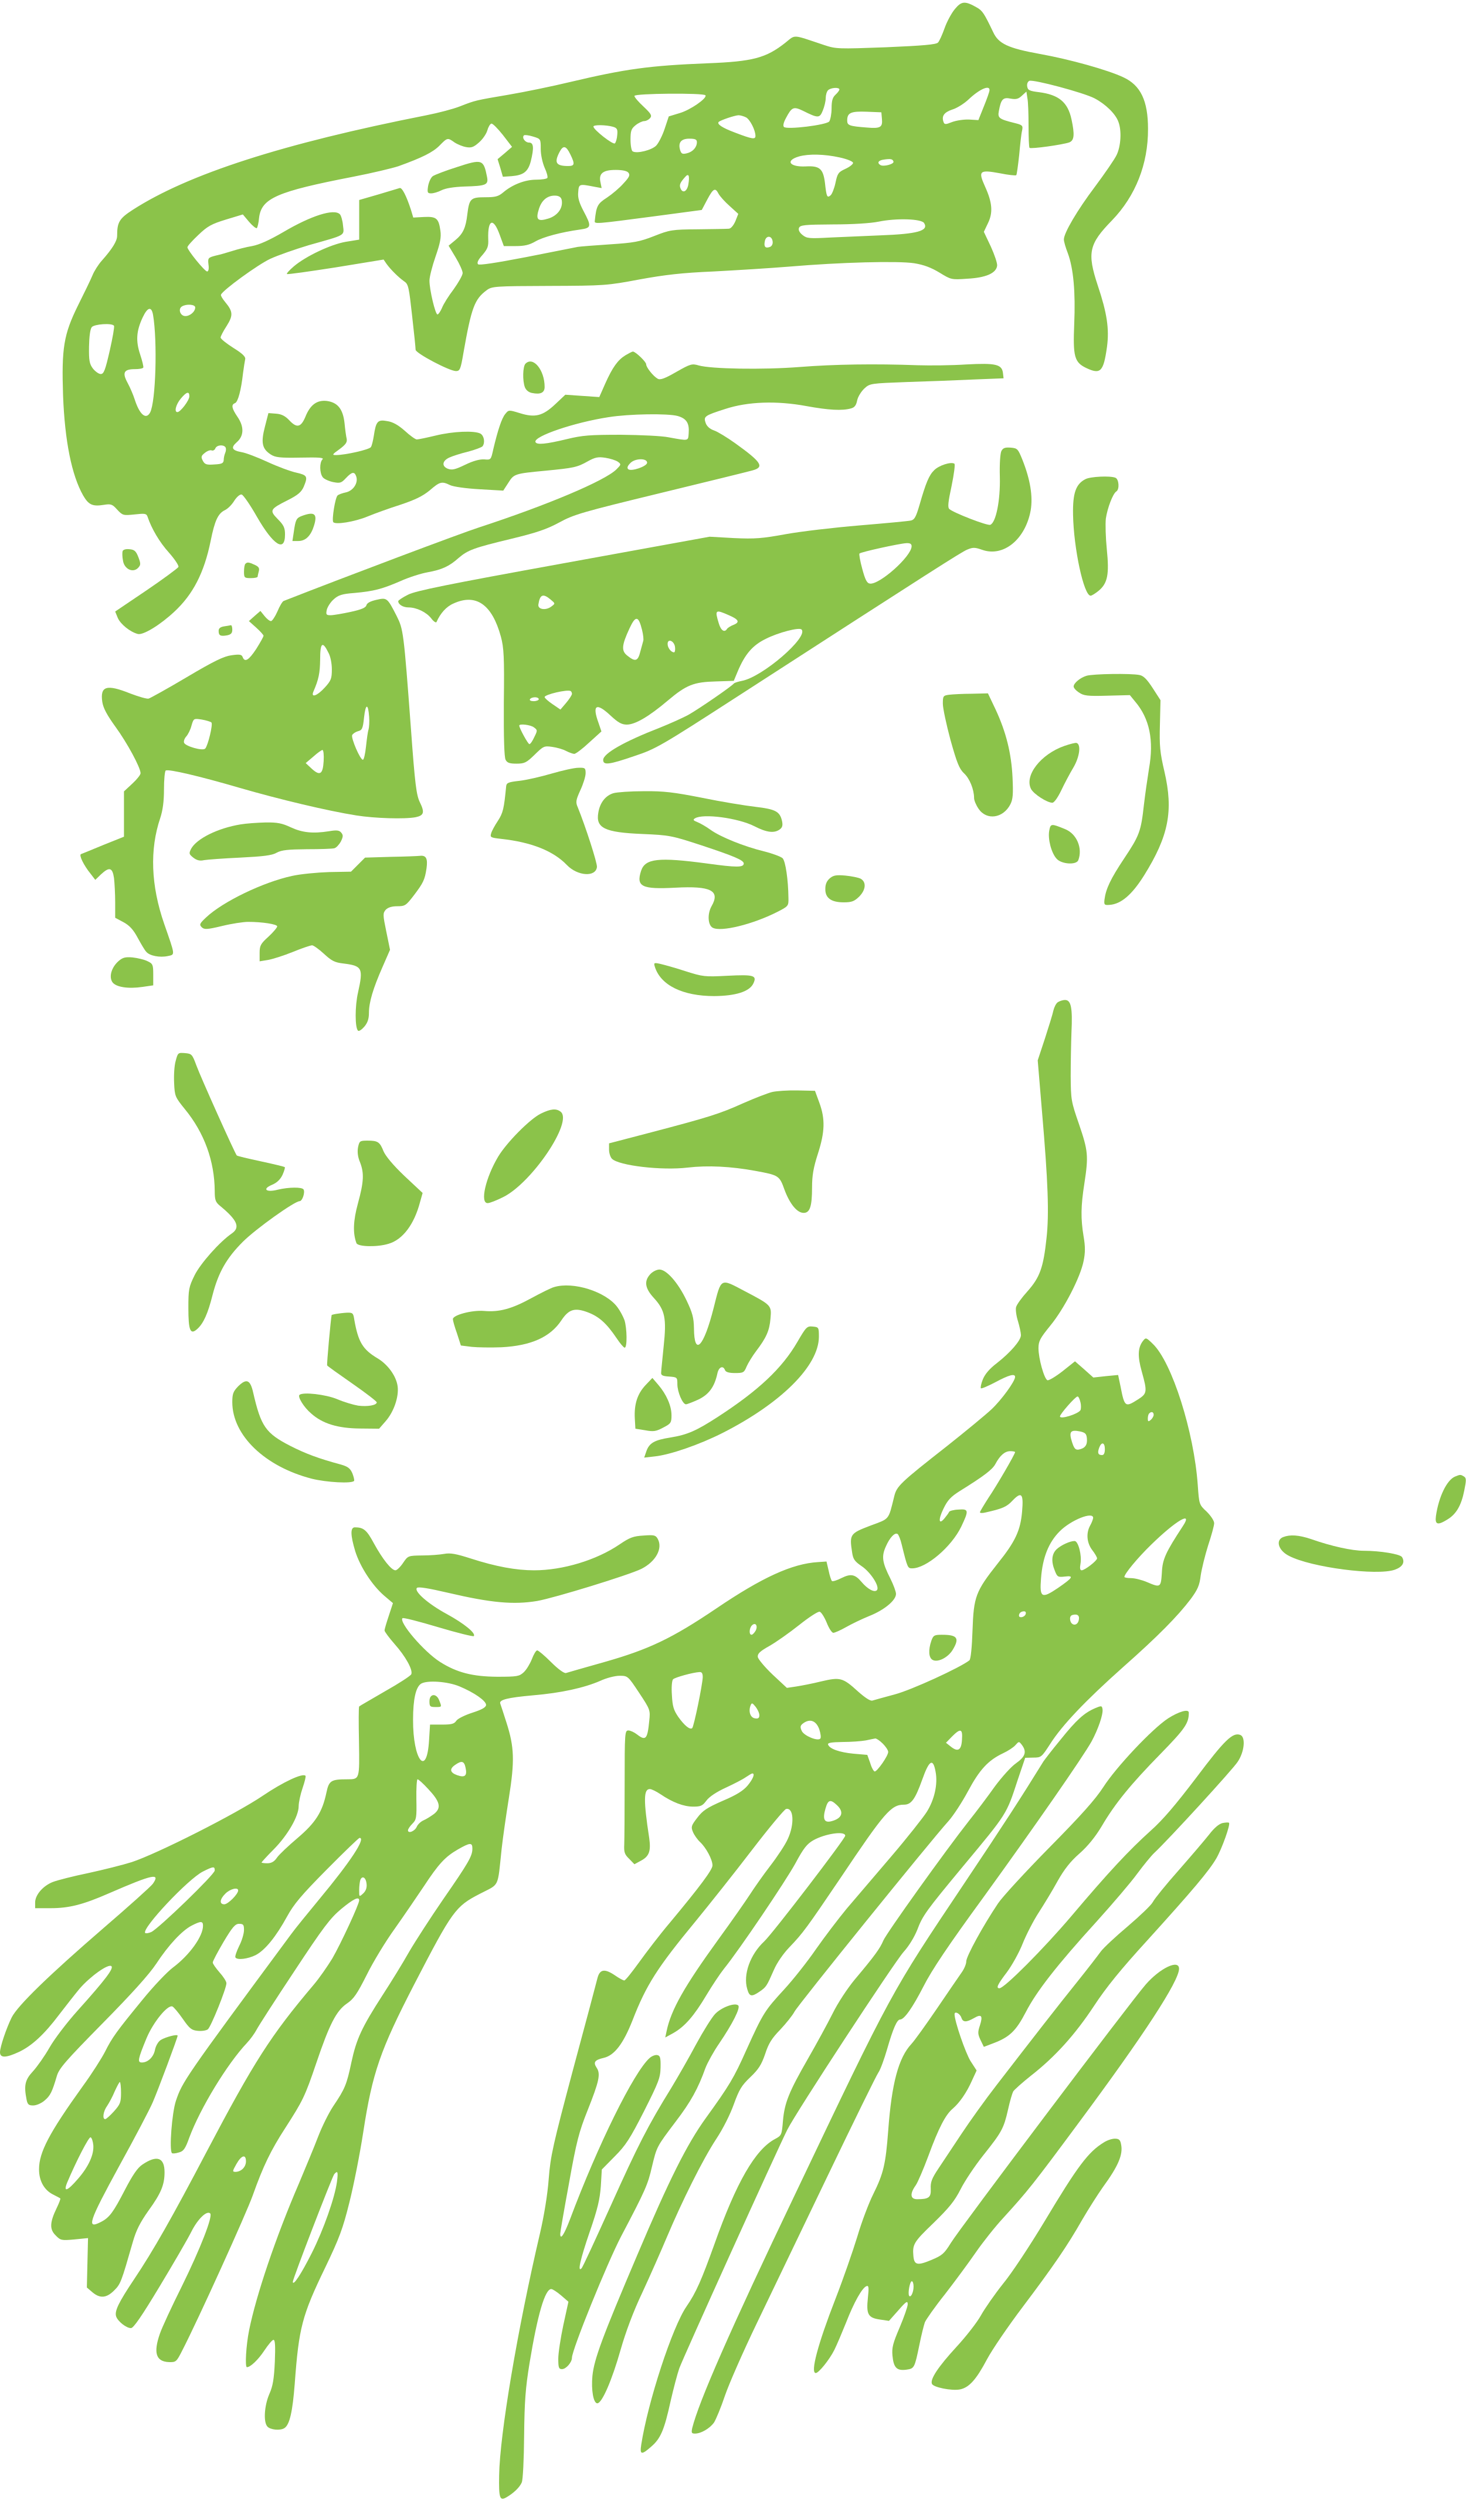 <?xml version="1.0" standalone="no"?>
<!DOCTYPE svg PUBLIC "-//W3C//DTD SVG 20010904//EN"
 "http://www.w3.org/TR/2001/REC-SVG-20010904/DTD/svg10.dtd">
<svg version="1.0" xmlns="http://www.w3.org/2000/svg"
 width="751pt" height="1280pt" viewBox="0 0 751 1280"
 preserveAspectRatio="xMidYMid meet">
<g transform="translate(0,1280) scale(0.1,-0.1)"
fill="#8bc34a" stroke="none">
<path d="M4892 12754 c-17 -20 -41 -64 -53 -98 -12 -34 -27 -67 -34 -74 -9
-10 -78 -16 -266 -24 -247 -9 -256 -9 -319 12 -165 55 -143 54 -197 11 -99
-78 -166 -96 -398 -105 -301 -12 -421 -29 -705 -96 -91 -22 -233 -51 -315 -65
-170 -29 -168 -28 -250 -60 -33 -13 -109 -33 -170 -45 -736 -145 -1221 -301
-1506 -485 -68 -44 -79 -63 -79 -132 0 -27 -24 -66 -78 -127 -19 -21 -40 -55
-48 -75 -8 -20 -42 -90 -75 -156 -73 -148 -84 -218 -76 -460 9 -233 44 -408
103 -512 28 -48 48 -57 105 -48 37 6 44 4 69 -24 28 -30 31 -31 89 -25 54 6
61 5 67 -12 20 -60 61 -130 109 -183 30 -34 52 -67 49 -74 -3 -6 -77 -61 -164
-120 l-160 -108 13 -32 c14 -33 64 -73 103 -83 27 -7 113 45 187 114 96 89
153 200 186 362 21 105 38 141 73 158 15 7 36 28 48 48 13 20 29 34 38 32 8
-2 43 -52 77 -112 85 -148 145 -186 145 -93 0 34 -6 48 -37 79 -44 45 -41 51
53 98 51 26 68 41 80 68 22 53 18 59 -38 72 -29 6 -96 31 -148 55 -52 24 -112
47 -133 50 -49 9 -56 23 -24 51 37 32 38 79 4 129 -30 44 -34 63 -13 71 15 6
31 65 41 154 4 30 9 62 11 71 3 12 -14 29 -61 58 -36 23 -65 46 -65 53 0 6 14
33 31 59 34 54 33 74 -8 123 -13 16 -23 32 -21 37 7 22 190 155 253 184 39 18
128 49 198 70 192 54 180 47 174 101 -2 25 -10 51 -16 57 -30 30 -147 -7 -291
-92 -69 -40 -121 -64 -159 -71 -31 -5 -76 -17 -101 -25 -25 -8 -63 -19 -86
-24 -38 -10 -40 -12 -36 -46 3 -21 0 -35 -7 -35 -12 0 -101 109 -101 124 0 6
25 34 56 63 47 45 67 56 142 79 l86 26 32 -38 c18 -21 36 -35 40 -32 3 4 9 27
11 52 12 101 90 135 482 211 98 19 202 44 232 54 122 44 176 71 210 105 41 42
42 42 77 17 15 -10 42 -21 59 -24 27 -5 39 -1 66 23 19 16 38 44 43 61 5 18
14 34 21 36 6 2 32 -24 59 -58 l47 -61 -37 -32 -37 -31 14 -45 13 -45 45 3
c61 5 84 23 98 76 17 69 15 96 -9 96 -20 0 -38 25 -26 37 3 3 24 1 46 -6 40
-12 40 -12 40 -64 0 -30 9 -70 20 -96 11 -23 17 -47 14 -52 -3 -5 -29 -9 -57
-9 -57 0 -122 -25 -169 -65 -25 -21 -40 -25 -93 -25 -74 0 -81 -7 -91 -87 -8
-70 -22 -100 -62 -133 l-34 -28 36 -60 c20 -33 36 -69 36 -80 0 -11 -21 -48
-46 -83 -26 -34 -53 -77 -60 -96 -8 -18 -18 -33 -23 -33 -11 0 -41 126 -41
173 0 19 14 74 31 123 24 69 30 99 25 133 -9 63 -20 73 -84 70 l-55 -3 -12 40
c-23 71 -46 116 -58 111 -7 -2 -56 -17 -110 -33 l-97 -28 0 -101 0 -102 -68
-11 c-77 -13 -206 -74 -267 -126 -22 -19 -38 -36 -35 -39 3 -3 115 13 250 34
l245 40 15 -22 c20 -28 62 -70 91 -90 21 -14 24 -30 40 -175 10 -87 18 -166
18 -175 1 -18 173 -109 207 -109 20 0 24 10 38 93 41 233 57 275 119 321 27
20 41 21 320 22 284 1 297 2 462 33 132 24 217 34 380 41 116 6 291 17 390 25
259 22 556 30 639 17 49 -8 86 -22 129 -48 59 -36 60 -37 143 -31 94 5 147 28
152 66 2 12 -13 56 -32 98 l-36 76 21 44 c27 55 22 107 -15 188 -36 80 -29 87
75 68 44 -9 82 -13 85 -10 3 3 9 49 15 103 5 55 11 111 15 126 5 25 2 28 -38
38 -81 20 -88 26 -81 62 11 60 21 71 60 63 28 -5 40 -2 58 15 l23 21 5 -33 c4
-18 6 -82 6 -141 0 -60 2 -111 5 -114 7 -7 171 16 204 28 25 10 28 39 11 118
-19 88 -65 126 -167 139 -49 6 -57 10 -60 30 -2 13 3 24 11 28 22 8 276 -60
333 -89 56 -29 108 -79 123 -120 18 -46 13 -126 -9 -171 -11 -23 -61 -95 -110
-161 -92 -122 -160 -238 -160 -271 0 -11 9 -42 20 -70 29 -78 40 -199 33 -363
-7 -167 1 -196 61 -225 74 -35 89 -20 107 109 12 91 0 172 -47 312 -56 169
-46 213 72 334 121 125 186 289 185 469 0 145 -38 223 -126 264 -78 37 -273
92 -430 120 -160 29 -210 52 -237 111 -46 96 -55 110 -83 126 -61 35 -79 34
-113 -7z m-592 -412 c0 -5 -9 -17 -20 -27 -15 -14 -20 -31 -20 -70 0 -28 -6
-58 -12 -67 -15 -18 -217 -43 -232 -28 -6 6 -2 23 10 45 30 57 39 61 87 38 78
-39 86 -39 102 1 8 19 15 48 15 64 0 15 5 33 12 40 14 14 58 16 58 4z m769 -4
c0 -7 -13 -44 -29 -83 l-28 -70 -48 3 c-27 1 -66 -5 -87 -13 -33 -13 -38 -13
-43 -1 -12 31 2 51 44 65 24 7 62 31 85 53 55 52 108 75 106 46z m-1455 -26
c9 -15 -77 -75 -132 -91 l-56 -17 -21 -63 c-11 -34 -31 -73 -43 -86 -23 -24
-100 -43 -121 -30 -6 3 -11 30 -11 60 0 46 4 56 26 74 15 12 35 21 44 21 10 0
23 7 30 15 11 13 6 22 -33 59 -26 24 -47 48 -47 55 0 13 356 16 364 3z m904
-121 c4 -43 -8 -50 -77 -44 -91 7 -101 11 -101 36 0 40 19 48 100 45 l75 -3 3
-34z m-696 8 c20 -11 48 -65 48 -95 0 -19 -16 -17 -107 18 -64 24 -92 43 -81
54 10 9 81 33 101 34 10 0 27 -5 39 -11z m-682 -48 c21 -6 25 -13 22 -42 -1
-18 -7 -38 -12 -43 -9 -9 -110 70 -110 86 0 10 64 9 100 -1z m430 -79 c0 -26
-21 -50 -52 -57 -21 -5 -27 -3 -33 14 -13 40 3 61 46 61 31 0 39 -4 39 -18z
m-648 -63 c24 -49 22 -59 -11 -59 -63 0 -73 17 -45 71 19 37 34 34 56 -12z
m1379 -15 c41 -9 69 -21 69 -28 0 -7 -18 -21 -40 -31 -35 -16 -40 -23 -50 -71
-6 -29 -18 -58 -25 -64 -18 -15 -21 -8 -29 64 -9 72 -27 88 -98 84 -84 -4
-107 30 -35 51 50 14 131 12 208 -5z m276 -21 c5 -13 -51 -28 -67 -18 -18 11
-11 24 18 28 35 5 45 3 49 -10z m-1358 -57 c10 -12 5 -23 -25 -55 -20 -23 -58
-55 -85 -73 -48 -31 -54 -42 -62 -118 -2 -18 -4 -18 308 23 l240 32 28 53 c31
58 41 63 58 30 7 -13 32 -41 57 -63 l44 -40 -15 -38 c-10 -22 -23 -38 -34 -38
-10 -1 -81 -2 -158 -3 -133 -1 -144 -3 -225 -35 -74 -29 -103 -34 -225 -42
-77 -5 -151 -11 -165 -13 -14 -3 -132 -26 -263 -52 -161 -31 -242 -43 -248
-37 -7 7 0 23 22 47 27 32 32 44 30 83 -3 100 26 111 58 23 l22 -60 60 0 c46
0 71 6 102 24 40 23 130 47 230 61 57 8 58 16 16 95 -22 42 -30 68 -27 96 3
43 5 43 82 28 l38 -7 -6 30 c-10 45 13 63 78 63 34 0 58 -5 65 -14z m307 -62
c-7 -35 -29 -46 -40 -18 -7 17 -2 29 23 57 19 23 25 8 17 -39z m-648 -81 c6
-40 -23 -78 -69 -92 -55 -17 -66 -6 -48 50 15 47 47 71 89 67 17 -2 26 -10 28
-25z m1856 -115 c25 -40 -35 -56 -224 -63 -74 -3 -189 -8 -255 -11 -110 -6
-122 -5 -144 13 -16 13 -22 26 -18 36 6 15 28 17 174 18 101 0 194 6 233 14
92 19 220 15 234 -7z m-776 -94 c2 -13 -4 -24 -13 -28 -24 -9 -33 0 -27 29 6
31 36 30 40 -1z m-2958 -338 c0 -23 -30 -47 -54 -44 -24 3 -34 37 -14 49 22
14 68 11 68 -5z m-216 -38 c23 -135 14 -445 -15 -500 -21 -39 -54 -11 -79 67
-7 22 -23 60 -36 84 -29 53 -20 71 37 71 21 0 40 3 43 8 2 4 -5 34 -16 67 -23
69 -20 120 13 190 25 53 45 58 53 13z m-200 -56 c3 -5 -7 -62 -22 -128 -23
-100 -30 -119 -46 -119 -10 0 -28 13 -40 28 -18 24 -21 42 -20 112 1 52 6 90
14 100 13 16 105 22 114 7z m386 -361 c0 -21 -46 -81 -61 -81 -18 0 -8 39 17
69 30 36 44 39 44 12z m185 -261 c4 -6 3 -19 -1 -28 -4 -9 -8 -26 -8 -37 -1
-17 -9 -21 -48 -23 -40 -3 -49 0 -59 19 -10 19 -9 25 10 40 12 10 28 16 35 13
7 -3 16 2 19 10 7 18 42 21 52 6z"/>
<path d="M2339 11944 c-57 -18 -112 -39 -122 -46 -10 -7 -20 -30 -24 -51 -5
-33 -3 -37 16 -37 12 0 36 7 53 16 20 10 62 17 117 19 111 3 124 8 116 49 -18
91 -25 93 -156 50z"/>
<path d="M3204 10981 c-39 -24 -66 -61 -104 -146 l-30 -68 -87 6 -87 6 -52
-49 c-64 -60 -103 -70 -182 -45 -56 17 -56 17 -74 -5 -18 -22 -38 -83 -61
-180 -12 -55 -12 -55 -47 -52 -24 1 -57 -8 -98 -28 -50 -24 -66 -28 -88 -20
-32 13 -29 40 7 57 15 7 57 21 95 30 38 10 72 23 76 28 14 19 8 54 -11 65 -31
16 -139 12 -229 -10 -46 -11 -89 -20 -97 -20 -7 0 -35 20 -61 44 -34 30 -62
46 -91 50 -48 9 -57 -1 -68 -75 -4 -25 -10 -51 -15 -58 -7 -13 -132 -41 -179
-41 -21 0 -20 3 18 30 32 24 40 35 37 53 -3 12 -8 48 -11 80 -8 73 -35 106
-90 114 -51 6 -86 -19 -111 -82 -23 -54 -44 -58 -83 -16 -20 21 -39 31 -67 33
l-39 3 -18 -70 c-21 -81 -15 -113 30 -142 23 -15 46 -18 152 -16 95 2 122 0
113 -9 -16 -16 -15 -70 1 -91 6 -9 30 -20 52 -25 36 -7 43 -6 67 20 31 33 44
35 53 8 11 -33 -16 -73 -53 -81 -19 -4 -38 -11 -43 -16 -12 -12 -30 -123 -22
-136 9 -15 110 1 177 29 34 14 108 41 165 59 78 26 115 44 152 74 52 45 62 48
105 27 17 -8 80 -17 151 -21 l121 -7 26 40 c29 46 32 47 191 62 144 14 161 17
216 48 38 21 53 24 91 18 25 -4 53 -13 63 -20 18 -13 17 -15 -7 -39 -58 -58
-354 -183 -703 -297 -96 -31 -683 -252 -1002 -377 -6 -2 -21 -27 -32 -54 -12
-27 -27 -49 -33 -49 -7 0 -22 12 -33 26 l-21 26 -30 -26 -29 -26 38 -34 c20
-18 37 -37 37 -41 0 -5 -17 -35 -37 -67 -39 -59 -59 -71 -70 -42 -5 13 -15 15
-57 9 -39 -5 -89 -29 -229 -112 -98 -58 -186 -107 -196 -110 -9 -2 -51 10 -93
26 -122 49 -156 39 -144 -43 5 -32 24 -67 68 -128 59 -81 128 -208 128 -237 0
-8 -19 -32 -42 -53 l-43 -40 0 -116 0 -116 -105 -42 c-58 -24 -109 -45 -115
-47 -12 -5 14 -58 50 -102 l23 -30 29 28 c43 40 59 36 67 -19 3 -26 6 -82 6
-125 l0 -78 43 -23 c31 -17 50 -38 72 -79 17 -31 36 -64 44 -72 17 -21 70 -31
111 -22 38 8 38 1 -19 165 -68 196 -75 380 -20 542 13 40 19 85 19 147 0 49 4
92 9 96 15 8 170 -28 379 -89 200 -58 451 -118 597 -141 94 -15 249 -20 305
-9 42 9 46 25 21 76 -18 37 -25 89 -46 378 -37 497 -39 508 -73 576 -48 94
-50 95 -103 83 -31 -7 -49 -16 -52 -28 -3 -12 -25 -22 -81 -34 -42 -9 -88 -17
-102 -17 -23 0 -25 3 -20 28 4 15 19 39 35 53 24 22 42 28 107 33 100 9 141
20 236 61 42 19 105 39 139 45 72 13 110 30 158 73 48 41 78 52 269 98 132 32
182 49 247 84 75 41 117 53 516 150 239 58 451 110 472 116 65 17 49 42 -86
139 -42 30 -91 60 -109 66 -21 7 -37 21 -43 38 -12 34 -6 38 100 72 116 38
263 43 415 15 115 -21 184 -25 230 -12 18 5 26 16 31 41 4 19 21 46 37 61 28
26 33 26 218 33 104 3 258 9 342 13 l153 6 -3 26 c-5 46 -37 53 -188 45 -74
-5 -187 -6 -250 -4 -218 8 -425 5 -603 -9 -190 -15 -456 -10 -518 8 -34 10
-42 8 -114 -33 -59 -34 -83 -43 -96 -35 -22 12 -59 58 -59 74 0 13 -55 65 -68
65 -4 0 -21 -9 -38 -19z m268 -311 c45 -13 60 -37 56 -88 -3 -41 2 -40 -103
-21 -33 7 -143 12 -245 13 -159 0 -197 -3 -275 -22 -108 -26 -156 -31 -162
-15 -10 29 198 100 374 127 106 17 304 20 355 6z m-157 -239 c0 -19 -83 -47
-97 -33 -7 7 -3 17 12 32 24 24 85 25 85 1z m-1633 -972 c11 -19 18 -56 18
-86 0 -47 -4 -58 -36 -93 -38 -42 -72 -55 -59 -22 28 64 34 96 35 165 0 87 12
97 42 36z m209 -329 c2 -25 0 -54 -3 -65 -4 -11 -9 -50 -13 -87 -4 -38 -11
-68 -16 -68 -14 0 -61 110 -55 126 3 7 16 16 29 20 22 5 26 13 32 71 8 72 21
73 26 3z m-808 -29 c9 -9 -18 -120 -32 -134 -13 -13 -101 12 -108 30 -3 8 2
22 11 32 9 10 22 35 27 56 11 37 11 37 52 31 23 -4 46 -11 50 -15z m575 -198
c-4 -68 -19 -78 -63 -37 l-29 27 39 33 c21 19 42 34 47 34 5 0 8 -26 6 -57z"/>
<path d="M2692 10938 c-14 -14 -16 -87 -3 -121 6 -15 20 -26 36 -29 44 -9 65
1 65 31 0 87 -59 158 -98 119z"/>
<path d="M5130 10491 c-6 -12 -10 -66 -8 -133 3 -120 -20 -234 -49 -245 -15
-6 -190 62 -210 81 -9 8 -6 36 12 119 12 59 19 110 14 113 -18 11 -79 -9 -103
-33 -27 -26 -43 -65 -76 -180 -17 -58 -25 -74 -43 -78 -12 -3 -130 -14 -262
-25 -132 -11 -303 -31 -380 -45 -121 -22 -157 -25 -265 -20 l-125 7 -748 -136
c-601 -109 -758 -141 -797 -161 -28 -14 -50 -29 -50 -33 0 -17 25 -32 52 -32
42 0 92 -24 117 -56 12 -16 24 -24 27 -19 20 45 50 79 87 95 116 53 198 -5
243 -170 15 -56 18 -103 15 -337 -1 -182 2 -279 9 -293 8 -16 21 -20 56 -20
41 0 51 5 93 46 44 43 48 46 89 40 23 -3 56 -12 72 -21 16 -8 35 -15 42 -15 7
0 42 26 76 58 l63 57 -15 44 c-34 93 -11 106 63 36 38 -35 56 -45 82 -45 43 0
113 41 210 123 96 81 133 95 247 98 l91 3 20 48 c37 88 76 134 144 167 65 33
171 60 183 48 38 -38 -201 -244 -305 -263 -20 -4 -38 -10 -41 -13 -11 -15
-179 -130 -230 -159 -30 -17 -98 -47 -150 -68 -183 -71 -290 -132 -290 -165 0
-28 29 -25 160 20 109 36 135 51 525 303 1008 651 1149 741 1180 754 29 12 39
12 76 -1 109 -39 222 53 249 202 12 71 -2 157 -42 258 -23 57 -26 60 -60 63
-29 2 -39 -1 -48 -17z m-460 -488 c-1 -52 -165 -198 -214 -191 -15 2 -24 20
-39 76 -11 40 -17 75 -14 78 8 8 204 51 240 53 20 1 27 -4 27 -16z m-1849
-273 c24 -20 24 -20 4 -35 -28 -22 -71 -16 -67 10 8 52 24 58 63 25z m913 -80
c51 -22 58 -36 22 -50 -13 -5 -27 -14 -31 -19 -13 -22 -32 -10 -43 28 -21 69
-18 72 52 41z m-445 -75 c6 -24 9 -50 6 -57 -2 -7 -9 -32 -15 -55 -12 -48 -25
-53 -65 -21 -33 25 -31 53 10 141 31 67 46 65 64 -8z m169 -88 c2 -15 -1 -27
-5 -27 -15 0 -33 23 -33 43 0 30 34 16 38 -16z m-528 -240 c-1 -7 -14 -27 -30
-46 l-29 -34 -41 28 c-22 15 -40 31 -40 36 0 13 115 40 133 31 4 -2 7 -9 7
-15z m-170 -27 c0 -5 -12 -10 -26 -10 -14 0 -23 4 -19 10 3 6 15 10 26 10 10
0 19 -4 19 -10z m-25 -144 c19 -14 19 -16 2 -50 -9 -20 -20 -36 -25 -36 -7 0
-52 82 -52 95 0 11 58 4 75 -9z"/>
<path d="M5561 10347 c-50 -25 -66 -72 -64 -182 3 -172 55 -415 90 -415 6 0
25 12 42 26 45 38 54 83 41 211 -6 60 -8 130 -5 158 8 54 36 128 54 139 17 11
13 63 -5 70 -27 11 -128 6 -153 -7z"/>
<path d="M1548 10159 c-30 -11 -34 -19 -43 -83 l-7 -46 30 0 c38 0 65 27 81
80 18 59 2 72 -61 49z"/>
<path d="M628 9978 c-2 -7 -2 -29 2 -48 6 -43 50 -65 77 -38 14 15 15 21 2 55
-12 31 -20 39 -46 41 -18 2 -32 -2 -35 -10z"/>
<path d="M1257 9913 c-4 -3 -7 -21 -7 -40 0 -31 2 -33 35 -33 19 0 35 3 35 8
0 4 3 16 6 28 4 15 -1 23 -21 32 -30 14 -39 15 -48 5z"/>
<path d="M1148 9593 c-19 -3 -28 -10 -28 -23 0 -24 9 -29 43 -23 20 4 27 11
27 29 0 13 -3 23 -7 23 -5 -1 -20 -4 -35 -6z"/>
<path d="M5566 9340 c-33 -10 -66 -38 -66 -55 0 -7 12 -21 28 -31 23 -16 43
-19 143 -16 l117 3 27 -33 c74 -87 97 -198 71 -344 -8 -50 -20 -133 -26 -185
-15 -136 -23 -157 -101 -274 -70 -105 -94 -156 -101 -211 -3 -27 0 -29 26 -27
59 4 115 52 177 151 126 202 151 330 104 532 -23 98 -26 132 -23 240 l3 125
-40 62 c-30 46 -47 63 -68 67 -44 9 -238 6 -271 -4z"/>
<path d="M4863 9243 c-31 -4 -33 -6 -33 -46 0 -23 18 -107 39 -185 33 -118 45
-148 69 -171 29 -26 52 -83 52 -127 0 -12 10 -36 23 -55 41 -61 126 -49 163
23 13 26 15 52 11 137 -6 125 -33 233 -87 349 l-39 82 -83 -2 c-46 0 -98 -3
-115 -5z"/>
<path d="M5453 8981 c-121 -42 -207 -152 -171 -221 14 -26 82 -70 109 -70 9 0
27 25 45 62 16 34 44 87 62 117 33 55 41 120 17 127 -5 2 -33 -5 -62 -15z"/>
<path d="M2825 8839 c-55 -16 -129 -33 -165 -37 -55 -6 -65 -10 -67 -27 -11
-115 -16 -137 -42 -177 -16 -24 -32 -53 -35 -65 -6 -20 -3 -22 51 -28 156 -17
268 -62 337 -134 55 -57 148 -63 154 -10 2 21 -59 209 -98 305 -12 27 -10 37
13 88 15 32 27 71 27 87 0 27 -3 29 -37 28 -21 0 -83 -14 -138 -30z"/>
<path d="M3143 8739 c-41 -12 -70 -49 -78 -100 -14 -79 33 -101 225 -109 140
-6 150 -8 303 -58 166 -55 217 -76 217 -93 0 -21 -37 -21 -189 0 -248 33 -316
26 -337 -38 -26 -81 4 -95 176 -86 182 10 231 -15 185 -95 -22 -39 -19 -97 6
-110 42 -23 204 17 329 80 59 30 60 31 59 73 -1 93 -15 188 -30 203 -9 8 -51
24 -95 35 -103 25 -224 74 -275 111 -22 16 -52 33 -67 39 -21 8 -23 12 -12 19
41 26 221 2 304 -40 64 -33 102 -37 130 -17 14 10 17 21 12 44 -11 48 -33 60
-136 72 -52 6 -175 26 -272 46 -148 29 -197 35 -300 34 -68 0 -137 -5 -155
-10z"/>
<path d="M1232 8579 c-116 -19 -225 -73 -253 -125 -12 -24 -11 -27 11 -45 18
-14 34 -18 55 -13 17 3 100 9 185 13 118 6 163 11 187 25 26 14 58 17 155 18
68 0 131 2 141 5 9 2 24 18 33 34 12 25 13 33 2 46 -10 12 -23 14 -63 7 -83
-13 -137 -7 -195 20 -45 21 -69 26 -130 25 -41 -1 -99 -5 -128 -10z"/>
<path d="M5375 8547 c-8 -43 11 -115 38 -144 25 -28 101 -33 111 -7 23 61 -8
135 -68 159 -71 29 -74 29 -81 -8z"/>
<path d="M2003 8413 l-133 -4 -36 -36 -36 -36 -112 -2 c-61 -2 -147 -10 -191
-20 -147 -32 -353 -131 -439 -212 -33 -31 -36 -37 -23 -50 13 -13 26 -13 105
6 49 12 109 21 133 21 73 0 149 -12 149 -23 0 -6 -20 -30 -45 -53 -40 -36 -45
-46 -45 -83 l0 -43 43 7 c23 4 80 22 127 41 46 19 91 34 99 34 7 0 35 -20 60
-43 39 -36 55 -45 99 -50 98 -12 104 -23 76 -149 -16 -69 -16 -180 0 -195 4
-5 19 5 32 20 17 20 24 40 24 71 0 54 21 125 70 236 l38 87 -19 93 c-18 87
-18 94 -3 112 12 12 31 18 59 18 40 0 45 4 83 53 51 67 58 82 67 141 7 51 -2
68 -35 64 -8 -1 -75 -4 -147 -5z"/>
<path d="M4252 8304 c-16 -13 -24 -31 -24 -53 -2 -48 29 -71 94 -71 41 0 54 5
79 29 35 35 38 75 8 92 -12 6 -47 13 -78 16 -45 4 -61 2 -79 -13z"/>
<path d="M607 7879 c-36 -32 -50 -80 -31 -108 18 -25 80 -35 154 -24 l55 8 0
55 c0 51 -2 56 -30 69 -16 8 -50 16 -76 19 -37 3 -50 0 -72 -19z"/>
<path d="M3355 7849 c30 -94 143 -149 304 -149 110 1 180 23 200 64 20 42 4
47 -134 40 -115 -6 -124 -5 -215 24 -52 17 -110 33 -128 37 -32 7 -34 6 -27
-16z"/>
<path d="M5418 7668 c-9 -7 -18 -26 -22 -43 -3 -16 -23 -80 -43 -142 l-37
-112 22 -263 c31 -361 37 -523 23 -648 -16 -150 -34 -200 -97 -271 -30 -33
-56 -69 -59 -82 -3 -12 1 -44 10 -72 8 -27 15 -59 15 -71 0 -27 -54 -89 -123
-143 -37 -28 -61 -56 -72 -83 -9 -22 -13 -43 -10 -46 3 -3 36 11 74 31 69 37
101 46 101 27 0 -22 -69 -117 -121 -166 -30 -28 -133 -113 -229 -189 -240
-188 -256 -204 -269 -256 -31 -125 -22 -113 -124 -151 -102 -39 -106 -44 -92
-135 5 -36 13 -47 48 -71 47 -31 96 -107 79 -124 -13 -13 -48 6 -79 43 -33 39
-55 43 -103 19 -23 -12 -45 -18 -48 -15 -4 4 -12 28 -17 53 l-11 47 -44 -3
c-132 -8 -285 -78 -520 -237 -228 -154 -346 -210 -575 -275 -99 -28 -187 -53
-196 -56 -9 -2 -39 19 -76 56 -33 33 -65 60 -71 60 -6 0 -18 -20 -27 -44 -10
-25 -28 -55 -42 -68 -23 -21 -33 -23 -136 -23 -126 1 -206 21 -293 76 -83 53
-212 204 -192 224 3 4 85 -17 182 -46 97 -29 179 -49 183 -46 13 14 -50 65
-138 113 -96 52 -170 117 -153 134 7 7 60 -2 159 -25 222 -52 336 -62 457 -42
90 16 467 132 533 164 74 37 111 104 85 153 -11 20 -18 22 -73 18 -53 -3 -71
-10 -124 -46 -118 -80 -290 -132 -437 -132 -92 0 -196 19 -323 60 -78 25 -106
30 -138 24 -22 -4 -73 -8 -112 -8 -72 -1 -73 -1 -98 -38 -14 -21 -32 -38 -39
-38 -21 0 -66 57 -110 137 -37 69 -53 83 -98 83 -24 0 -23 -40 2 -123 25 -79
86 -173 147 -226 l46 -39 -21 -64 c-12 -36 -22 -69 -22 -76 0 -6 23 -37 51
-69 57 -64 95 -133 86 -155 -3 -8 -63 -47 -134 -87 -70 -41 -130 -75 -133 -78
-3 -3 -3 -84 -1 -180 3 -194 4 -193 -60 -193 -84 0 -94 -7 -107 -69 -21 -99
-55 -153 -148 -232 -46 -39 -94 -84 -105 -100 -14 -21 -29 -29 -50 -29 -16 0
-29 2 -29 4 0 2 28 33 63 68 71 72 127 169 127 220 0 19 9 61 20 93 11 32 18
60 15 63 -15 15 -115 -32 -220 -103 -134 -91 -539 -296 -670 -339 -44 -14
-144 -39 -222 -56 -78 -16 -160 -37 -183 -46 -50 -20 -90 -66 -90 -105 l0 -29
78 0 c97 0 167 18 302 77 221 96 264 106 223 48 -10 -14 -124 -116 -253 -227
-278 -240 -439 -396 -470 -457 -28 -57 -59 -149 -60 -178 0 -31 30 -30 97 1
66 31 130 90 206 191 34 44 80 103 104 132 54 63 149 131 164 116 12 -12 -32
-70 -173 -227 -54 -60 -119 -145 -144 -189 -25 -44 -64 -99 -85 -122 -41 -44
-47 -72 -33 -144 5 -26 11 -31 34 -31 16 0 42 11 58 25 30 25 39 44 63 125 11
39 44 77 234 270 150 152 239 251 275 305 63 96 132 170 182 196 47 24 58 24
58 -1 0 -54 -69 -150 -153 -213 -31 -23 -102 -98 -158 -167 -132 -161 -155
-193 -191 -265 -17 -33 -67 -112 -113 -175 -174 -242 -225 -340 -225 -427 0
-59 26 -106 72 -129 18 -9 35 -18 37 -20 2 -2 -6 -23 -18 -48 -36 -74 -38
-110 -6 -141 25 -26 30 -27 96 -21 l70 7 -3 -126 -3 -127 28 -24 c39 -33 72
-31 112 9 33 33 36 41 96 250 17 59 37 98 80 159 64 88 82 132 82 196 0 76
-39 90 -114 39 -24 -16 -49 -52 -89 -129 -59 -114 -79 -142 -122 -164 -77 -40
-65 -3 95 290 79 143 155 288 169 321 26 59 128 332 128 342 0 10 -63 -7 -87
-22 -13 -9 -25 -30 -29 -50 -7 -37 -36 -65 -67 -65 -24 0 -21 16 24 125 34 81
107 171 132 162 6 -2 30 -30 53 -63 36 -52 46 -59 78 -62 21 -2 44 2 51 8 16
13 95 209 95 236 0 9 -16 34 -35 55 -19 22 -35 44 -35 51 0 7 25 54 55 105 46
77 60 93 80 93 22 0 25 -5 25 -32 0 -18 -11 -55 -25 -82 -13 -27 -22 -53 -19
-58 9 -15 64 -8 104 12 48 25 104 94 161 198 34 62 72 108 203 240 88 89 164
162 168 162 34 0 -47 -122 -203 -310 -61 -74 -129 -157 -149 -185 -546 -738
-556 -754 -589 -852 -20 -60 -35 -253 -20 -267 3 -3 18 -2 34 3 25 6 34 18 55
77 56 150 194 377 295 484 18 19 40 50 49 67 9 18 96 153 193 299 151 229 185
273 241 320 63 52 92 66 92 44 0 -20 -95 -224 -138 -298 -24 -39 -66 -100 -95
-134 -221 -261 -305 -393 -548 -854 -177 -337 -274 -508 -372 -654 -79 -118
-101 -163 -92 -190 8 -25 52 -60 76 -60 13 0 55 61 146 212 70 116 144 243
163 281 33 66 80 111 97 94 14 -15 -51 -181 -145 -372 -52 -104 -103 -214
-113 -244 -34 -98 -20 -142 46 -145 37 -1 39 1 69 60 81 157 328 701 361 794
53 149 92 230 168 347 88 137 99 158 157 329 68 201 103 268 156 305 36 24 53
49 103 148 32 65 97 172 144 237 46 65 112 162 147 214 77 117 110 153 176
191 63 36 74 36 74 4 0 -38 -19 -71 -150 -260 -64 -93 -143 -215 -175 -270
-31 -55 -92 -154 -135 -220 -107 -166 -134 -224 -160 -345 -24 -114 -33 -135
-93 -224 -22 -33 -57 -103 -77 -155 -20 -53 -65 -160 -98 -239 -118 -273 -220
-574 -256 -754 -15 -74 -22 -188 -11 -188 18 0 58 38 89 85 20 30 41 55 47 55
9 0 10 -33 7 -112 -4 -87 -10 -125 -28 -165 -26 -60 -31 -142 -11 -166 14 -18
67 -23 88 -9 27 17 42 85 53 228 21 286 37 348 156 594 72 150 90 197 124 334
22 87 54 249 71 360 47 305 87 419 261 756 197 380 211 399 337 464 102 53 89
25 111 231 6 55 23 172 37 260 30 188 28 259 -12 384 -15 47 -29 90 -32 98 -8
20 35 31 169 43 142 12 260 38 343 74 32 15 76 26 99 26 42 0 43 -1 100 -87
57 -86 58 -89 52 -144 -9 -94 -18 -104 -63 -69 -14 11 -34 20 -44 20 -18 0
-19 -13 -19 -267 0 -148 -1 -289 -2 -315 -2 -41 1 -52 25 -75 l27 -28 35 19
c41 22 50 49 41 114 -30 196 -29 252 3 252 9 0 33 -12 54 -26 62 -42 119 -64
168 -64 39 0 48 4 68 31 15 20 51 44 99 66 41 19 88 43 103 54 15 10 30 19 33
19 15 0 4 -28 -24 -62 -22 -26 -56 -48 -127 -78 -82 -36 -103 -50 -131 -87
-31 -40 -33 -47 -22 -73 6 -15 23 -39 37 -52 30 -28 63 -89 63 -119 0 -22 -64
-108 -219 -294 -51 -60 -121 -152 -157 -202 -37 -51 -70 -93 -76 -93 -5 0 -26
11 -46 25 -54 37 -79 33 -91 -12 -5 -21 -61 -231 -125 -468 -103 -387 -116
-443 -125 -561 -6 -81 -24 -190 -45 -280 -115 -491 -206 -1029 -209 -1239 -2
-114 3 -131 36 -112 37 21 69 51 80 77 6 14 11 117 12 240 2 177 7 243 28 372
41 248 79 378 111 378 7 0 30 -15 51 -33 l37 -32 -26 -119 c-14 -66 -26 -143
-26 -173 0 -46 3 -53 19 -53 21 0 51 35 51 58 0 41 180 484 252 622 125 237
137 265 158 357 25 103 23 100 122 231 77 101 114 168 152 274 10 26 41 83 70
125 70 103 110 183 98 195 -16 16 -86 -9 -119 -44 -17 -18 -60 -87 -96 -153
-35 -66 -93 -167 -128 -225 -120 -194 -171 -294 -311 -605 -77 -170 -143 -314
-149 -319 -22 -23 -6 47 42 187 41 118 52 167 57 234 l5 85 66 67 c57 57 78
90 150 231 75 149 84 171 85 225 1 50 -2 60 -17 63 -10 2 -28 -5 -39 -15 -81
-72 -265 -445 -408 -826 -30 -79 -50 -109 -50 -74 0 8 20 124 45 259 38 213
51 262 94 370 61 153 69 190 47 222 -18 28 -9 39 38 50 54 13 99 72 146 191
71 183 127 270 325 510 68 83 197 245 285 360 89 116 169 212 177 213 39 9 44
-78 9 -153 -12 -28 -53 -90 -90 -138 -37 -48 -83 -114 -103 -145 -20 -31 -93
-136 -163 -232 -173 -239 -242 -359 -265 -469 l-7 -33 42 23 c58 33 106 88
169 194 30 50 70 110 90 135 78 96 317 450 366 540 42 78 59 99 92 118 61 34
163 49 163 23 0 -15 -372 -501 -415 -541 -72 -67 -109 -170 -87 -244 11 -39
22 -41 62 -14 36 25 37 27 75 113 15 35 48 83 79 115 70 73 88 98 262 355 226
337 259 375 325 375 37 0 57 27 93 127 36 102 56 114 69 41 12 -63 -6 -143
-46 -206 -18 -28 -99 -131 -182 -228 -82 -96 -185 -217 -228 -267 -42 -51
-113 -144 -157 -207 -44 -64 -117 -156 -162 -205 -100 -109 -108 -120 -194
-310 -65 -146 -88 -183 -207 -348 -98 -135 -190 -320 -352 -702 -182 -427
-221 -534 -230 -619 -7 -73 5 -141 25 -141 24 0 75 118 119 273 27 94 65 196
112 295 39 84 95 211 125 282 79 187 183 396 253 503 36 54 73 129 91 180 27
74 39 94 84 137 43 41 57 64 76 119 17 53 34 80 77 124 30 32 63 73 73 92 18
35 700 878 789 976 25 28 70 97 100 153 59 110 103 158 179 194 26 12 55 31
64 42 18 20 18 20 33 1 26 -35 18 -60 -30 -94 -25 -17 -73 -71 -108 -118 -34
-48 -94 -128 -134 -178 -119 -151 -422 -574 -438 -612 -16 -39 -44 -78 -146
-199 -38 -46 -87 -120 -114 -175 -26 -52 -83 -156 -126 -231 -97 -169 -120
-225 -128 -318 -6 -72 -7 -75 -41 -93 -101 -54 -198 -222 -310 -538 -67 -186
-94 -248 -143 -319 -73 -106 -198 -489 -232 -708 -8 -52 1 -54 51 -10 48 41
67 85 99 231 15 65 35 142 45 170 17 49 505 1127 554 1223 44 88 548 857 595
909 28 31 55 76 70 113 27 72 44 96 235 326 228 274 221 263 280 443 l38 112
41 1 c41 0 43 2 87 70 61 96 181 222 373 393 180 159 281 262 347 349 36 49
45 70 51 120 5 34 22 103 38 154 17 51 31 102 31 114 0 13 -17 38 -38 59 -39
36 -39 37 -46 136 -19 272 -132 629 -230 723 -35 34 -36 34 -51 15 -26 -34
-28 -78 -6 -156 29 -104 28 -113 -19 -143 -66 -42 -69 -40 -90 68 l-12 57 -63
-6 -64 -7 -47 42 -47 41 -64 -51 c-36 -28 -70 -48 -77 -46 -17 7 -46 112 -46
164 0 36 8 51 60 115 71 86 155 249 171 331 9 43 9 75 0 127 -15 91 -14 155 4
270 22 142 19 168 -27 303 -41 118 -42 126 -43 247 0 69 2 170 4 225 6 125 -2
165 -33 165 -12 0 -29 -6 -38 -12z m117 -2048 c4 -16 3 -34 0 -40 -12 -20
-105 -49 -105 -32 0 12 79 102 90 102 5 0 11 -13 15 -30z m375 -64 c0 -7 -7
-19 -15 -26 -12 -10 -15 -9 -15 7 0 11 3 23 7 26 11 12 23 8 23 -7z m-342
-122 c3 -33 -10 -50 -43 -56 -16 -2 -23 6 -34 41 -16 51 -7 62 42 52 27 -6 33
-12 35 -37z m92 -54 c0 -19 -5 -30 -14 -30 -21 0 -25 11 -15 38 12 32 29 27
29 -8z m-460 -15 c0 -10 -93 -170 -137 -235 -23 -36 -43 -69 -43 -73 0 -4 12
-5 28 -1 89 20 109 29 139 61 46 48 57 36 49 -55 -8 -97 -34 -154 -125 -267
-113 -143 -123 -169 -129 -342 -3 -88 -9 -148 -16 -154 -47 -37 -295 -151
-381 -174 -55 -15 -107 -29 -116 -32 -11 -3 -38 15 -74 47 -78 71 -91 74 -189
51 -44 -11 -102 -22 -128 -26 l-47 -7 -73 68 c-40 38 -74 79 -76 90 -2 17 10
29 60 57 35 20 103 68 152 107 49 39 96 70 105 68 8 -2 24 -27 36 -56 11 -28
26 -52 34 -52 7 0 37 13 65 29 28 16 82 42 119 57 76 30 137 80 137 113 0 12
-13 47 -29 79 -42 83 -46 113 -23 164 20 46 46 73 60 64 5 -3 15 -27 21 -53
30 -122 31 -123 54 -123 72 0 201 110 251 213 40 84 39 92 -14 88 -25 -1 -46
-7 -48 -12 -2 -5 -12 -19 -22 -31 -31 -39 -35 -10 -7 47 21 44 38 62 84 91
124 77 167 110 182 138 24 45 49 66 76 66 14 0 25 -2 25 -5z m400 -337 c-1 -7
-7 -24 -15 -38 -22 -39 -18 -89 10 -126 14 -18 25 -37 25 -43 0 -12 -63 -61
-79 -61 -8 0 -10 11 -6 33 8 42 -11 117 -30 117 -24 0 -69 -21 -92 -42 -26
-25 -29 -63 -9 -111 12 -31 16 -33 51 -29 49 6 41 -6 -36 -59 -83 -56 -94 -50
-86 50 8 107 39 184 96 241 58 58 172 103 171 68z m460 -41 c-89 -136 -105
-170 -108 -239 -5 -77 -7 -78 -77 -48 -26 11 -62 20 -81 20 -19 0 -34 3 -34 6
0 16 68 98 137 165 127 124 216 176 163 96z m-806 -452 c-6 -16 -34 -21 -34
-7 0 13 11 22 26 22 8 0 11 -6 8 -15z m271 -35 c-9 -27 -39 -23 -43 7 -2 14 3
23 15 25 25 6 36 -6 28 -32z m-1654 -49 c-7 -12 -16 -21 -21 -21 -14 0 -12 34
2 48 18 18 32 -2 19 -27z m-271 -238 c-1 -37 -45 -252 -54 -261 -11 -10 -39
12 -71 57 -24 35 -30 54 -33 112 -3 40 0 75 6 81 10 10 101 35 135 37 12 1 17
-6 17 -26z m-1247 -47 c75 -31 137 -74 137 -95 0 -12 -20 -24 -70 -40 -40 -13
-76 -31 -83 -42 -10 -15 -23 -19 -73 -19 l-61 0 -5 -79 c-11 -195 -83 -104
-82 104 0 105 14 168 42 185 32 18 134 11 195 -14z m1537 -148 c0 -14 -6 -19
-22 -16 -24 3 -35 35 -23 66 6 15 9 14 26 -7 10 -13 19 -32 19 -43z m307 -72
c7 -22 10 -43 5 -48 -14 -14 -84 15 -95 40 -9 20 -8 27 8 39 35 25 66 13 82
-31z m731 -53 c-3 -55 -21 -65 -58 -35 l-24 19 31 32 c44 44 55 40 51 -16z
m-406 -20 c15 -15 28 -34 28 -43 0 -20 -56 -100 -69 -100 -5 0 -16 19 -23 43
l-15 42 -70 6 c-73 7 -124 25 -131 47 -3 9 17 12 75 13 43 0 96 4 118 8 22 5
44 9 49 10 6 0 23 -11 38 -26z m-2137 -124 c9 -41 -3 -52 -43 -38 -37 13 -41
32 -10 53 33 23 46 20 53 -15z m-192 -108 c62 -66 69 -97 31 -128 -16 -12 -40
-27 -54 -33 -14 -6 -30 -21 -35 -33 -10 -23 -45 -37 -45 -18 0 6 10 21 23 34
20 20 22 30 20 125 -1 56 2 102 6 102 5 0 29 -22 54 -49z m2094 -83 c39 -36
27 -69 -29 -83 -36 -9 -45 12 -29 66 13 45 25 48 58 17z m-3187 -335 c0 -20
-287 -297 -325 -315 -14 -6 -28 -8 -31 -5 -21 21 221 278 296 315 54 27 60 27
60 5z m778 -69 c2 -20 -4 -36 -18 -49 -20 -18 -20 -18 -20 18 0 19 3 43 6 52
10 24 29 12 32 -21z m-658 -33 c0 -19 -52 -71 -71 -71 -26 0 -24 26 6 55 24
24 65 34 65 16z m-600 -1036 c0 -49 -4 -59 -36 -95 -20 -22 -40 -40 -45 -40
-16 0 -10 41 10 68 10 15 28 48 39 75 12 26 23 47 26 47 3 0 6 -25 6 -55z
m-142 -268 c4 -48 -24 -110 -78 -172 -55 -64 -77 -72 -56 -20 47 111 111 235
120 232 6 -2 12 -20 14 -40z m782 -83 c0 -29 -24 -53 -53 -54 -17 0 -17 3 4
40 26 46 49 52 49 14z m466 -106 c-11 -80 -68 -243 -129 -364 -54 -107 -96
-171 -97 -147 0 16 200 534 212 551 18 21 21 13 14 -40z"/>
<path d="M4771 4399 c-16 -47 -14 -87 7 -98 26 -14 78 12 102 51 37 61 25 78
-55 78 -39 0 -44 -3 -54 -31z"/>
<path d="M2200 4090 c0 -27 3 -30 30 -30 34 0 34 -1 20 34 -14 38 -50 35 -50
-4z"/>
<path d="M900 7368 c-7 -23 -10 -74 -8 -113 3 -68 5 -72 56 -135 99 -121 151
-265 152 -418 0 -45 4 -57 26 -75 90 -74 106 -111 62 -142 -63 -43 -161 -154
-191 -214 -30 -61 -32 -73 -32 -168 0 -116 10 -140 46 -107 31 28 54 78 78
174 30 116 72 189 155 272 66 66 265 208 291 208 14 0 29 46 20 60 -8 13 -76
12 -131 -1 -61 -16 -83 3 -30 25 24 10 42 27 53 50 9 20 14 38 12 40 -3 3 -58
16 -123 30 -65 14 -121 27 -123 30 -9 9 -186 403 -207 461 -21 57 -24 60 -58
63 -36 3 -37 2 -48 -40z"/>
<path d="M3956 7209 c-21 -5 -89 -31 -150 -58 -120 -54 -174 -71 -483 -152
l-203 -53 0 -32 c0 -18 7 -39 15 -47 35 -35 255 -61 388 -45 104 12 222 6 347
-17 120 -22 123 -24 149 -97 27 -72 64 -118 98 -118 32 0 43 33 43 131 0 60 7
101 30 172 36 112 38 178 7 262 l-22 60 -90 2 c-50 1 -107 -3 -129 -8z"/>
<path d="M2770 7098 c-56 -28 -174 -147 -218 -220 -65 -109 -94 -238 -54 -238
11 0 46 14 80 31 147 73 359 387 294 437 -23 18 -51 15 -102 -10z"/>
<path d="M1834 6925 c-4 -23 -1 -49 10 -75 22 -56 20 -100 -10 -210 -25 -91
-27 -154 -8 -205 8 -19 108 -21 165 -3 72 21 131 99 161 214 l13 46 -92 86
c-58 55 -97 102 -108 127 -19 48 -29 55 -82 55 -40 0 -42 -2 -49 -35z"/>
<path d="M3332 6277 c-34 -36 -28 -73 17 -122 58 -63 66 -105 51 -246 -6 -64
-13 -125 -13 -135 -2 -15 6 -20 41 -22 41 -3 42 -4 42 -39 0 -40 27 -103 44
-103 6 0 34 11 63 24 54 26 83 64 98 134 7 33 29 43 39 17 4 -10 20 -15 51
-15 43 0 47 2 60 34 8 18 30 54 49 79 51 67 68 104 73 166 6 68 6 68 -135 142
-123 65 -117 68 -156 -87 -51 -202 -100 -252 -101 -104 -1 54 -8 79 -38 142
-44 92 -103 158 -139 158 -13 0 -34 -10 -46 -23z"/>
<path d="M2838 6210 c-15 -4 -67 -30 -115 -56 -102 -56 -166 -73 -244 -66 -62
5 -159 -21 -159 -42 0 -7 9 -40 21 -73 l20 -62 56 -7 c30 -3 99 -4 152 -2 152
8 250 52 307 138 38 57 68 66 135 41 58 -22 96 -56 148 -133 18 -27 36 -48 41
-48 14 0 12 100 -1 141 -7 19 -23 49 -36 66 -59 80 -227 133 -325 103z"/>
<path d="M1723 6073 c-13 -2 -23 -5 -24 -6 -4 -15 -26 -254 -23 -258 1 -3 60
-45 129 -93 69 -48 125 -91 125 -96 0 -15 -47 -23 -95 -17 -24 4 -72 18 -107
33 -60 25 -177 38 -194 22 -10 -10 23 -64 60 -95 58 -52 136 -76 250 -77 l98
-1 34 39 c42 48 68 125 61 178 -7 53 -51 113 -104 144 -75 45 -98 83 -118 197
-5 34 -8 37 -38 36 -18 -1 -42 -4 -54 -6z"/>
<path d="M4084 5928 c-78 -134 -198 -247 -406 -382 -111 -72 -157 -92 -243
-106 -83 -13 -109 -28 -124 -71 l-11 -32 53 6 c79 8 232 61 350 121 299 152
491 343 492 491 0 49 -1 50 -31 53 -30 3 -34 -1 -80 -80z"/>
<path d="M3306 5707 c-41 -44 -58 -97 -54 -170 l3 -52 50 -8 c43 -8 56 -6 93
14 39 20 42 25 42 63 0 48 -26 107 -68 156 l-30 35 -36 -38z"/>
<path d="M1220 5702 c-25 -26 -30 -38 -30 -81 0 -170 167 -330 407 -392 76
-19 207 -26 217 -11 2 4 -2 21 -9 39 -11 25 -23 34 -57 44 -115 31 -180 55
-261 96 -126 65 -150 99 -190 273 -15 66 -34 74 -77 32z"/>
<path d="M7454 5240 c-42 -17 -84 -104 -98 -202 -6 -45 9 -49 60 -17 44 27 70
71 85 147 11 54 11 64 -1 72 -18 11 -19 11 -46 0z"/>
<path d="M6573 4930 c-40 -16 -24 -69 30 -96 112 -59 452 -103 542 -71 40 14
54 38 37 65 -10 15 -111 32 -195 32 -60 0 -166 23 -271 60 -63 21 -107 24
-143 10z"/>
<path d="M5610 4054 c-56 -24 -96 -60 -177 -161 -43 -52 -82 -103 -88 -112
-115 -186 -201 -319 -410 -631 -372 -556 -362 -536 -862 -1585 -333 -696 -493
-1061 -527 -1197 -5 -24 -3 -28 14 -28 31 0 76 26 98 57 10 16 36 78 56 138
21 61 94 227 163 370 69 143 233 485 365 759 132 275 248 511 258 525 10 14
30 69 45 121 30 104 50 150 66 150 21 0 63 59 120 170 42 83 128 211 307 456
270 373 510 719 554 798 34 63 60 139 56 165 -3 18 -5 19 -38 5z"/>
<path d="M5984 4002 c-81 -53 -266 -249 -332 -352 -41 -63 -111 -142 -277
-310 -122 -124 -240 -252 -262 -285 -78 -116 -163 -272 -163 -297 0 -14 -11
-40 -25 -59 -13 -19 -70 -101 -126 -184 -56 -82 -114 -163 -130 -180 -66 -71
-101 -200 -119 -445 -13 -172 -24 -218 -77 -325 -22 -44 -59 -141 -81 -216
-23 -75 -73 -219 -112 -319 -90 -231 -130 -380 -101 -380 15 0 70 68 95 118
13 26 40 90 61 142 40 103 82 177 104 185 11 4 13 -6 7 -60 -9 -85 1 -102 61
-111 l47 -7 48 54 c40 46 48 51 48 31 0 -12 -19 -66 -41 -118 -35 -82 -41
-104 -37 -146 6 -61 22 -77 70 -71 42 6 43 7 68 128 10 50 23 101 28 115 6 14
52 80 104 145 51 66 122 162 157 213 36 52 100 133 144 180 122 134 148 166
382 482 335 451 515 727 515 790 0 50 -98 3 -171 -81 -80 -92 -953 -1249 -998
-1323 -34 -55 -44 -64 -102 -88 -70 -29 -86 -25 -90 22 -5 59 2 71 102 167 81
79 109 113 140 174 21 42 74 121 117 175 94 118 104 136 126 233 9 41 21 82
26 92 5 9 47 46 92 82 123 96 225 209 322 356 63 96 137 187 275 338 231 255
314 353 352 418 29 50 73 174 65 182 -3 3 -17 2 -33 -1 -18 -4 -43 -25 -69
-59 -22 -28 -93 -111 -157 -184 -64 -72 -123 -145 -131 -161 -8 -16 -67 -72
-129 -125 -63 -53 -125 -111 -138 -129 -13 -18 -66 -87 -119 -153 -96 -119
-222 -281 -415 -531 -56 -72 -137 -185 -180 -250 -43 -65 -97 -146 -119 -179
-32 -48 -40 -68 -38 -101 2 -45 -9 -54 -70 -54 -35 0 -38 28 -7 71 11 16 40
84 65 151 52 142 88 211 124 241 36 31 72 83 99 144 l24 52 -31 48 c-26 42
-82 204 -82 240 0 18 28 4 35 -18 8 -24 25 -24 64 -2 39 23 47 13 31 -37 -12
-35 -11 -45 3 -75 l17 -35 50 19 c82 31 115 63 165 159 54 105 159 240 363
464 83 92 177 202 208 245 32 43 71 91 87 106 72 67 401 426 427 466 35 51 42
127 14 138 -39 15 -81 -26 -226 -219 -105 -138 -170 -215 -233 -271 -112 -101
-215 -211 -407 -438 -141 -166 -343 -369 -368 -369 -19 0 -10 19 38 82 26 35
63 101 81 147 19 47 56 119 83 160 27 42 71 114 96 160 34 60 65 100 112 141
43 38 81 85 114 140 68 116 149 215 301 370 126 129 145 157 145 211 0 21 -51
6 -106 -29z m-1304 -2909 c0 -31 -15 -60 -23 -47 -7 13 4 74 14 74 5 0 9 -12
9 -27z"/>
<path d="M5655 1831 c-80 -49 -133 -119 -305 -406 -73 -121 -167 -264 -211
-317 -43 -54 -94 -127 -114 -163 -20 -36 -77 -109 -127 -163 -90 -98 -134
-163 -124 -187 6 -18 101 -37 143 -29 47 9 84 50 139 154 26 49 108 169 182
267 159 211 229 313 306 448 32 55 80 130 106 167 79 108 104 167 93 219 -4
23 -11 29 -32 29 -14 0 -39 -8 -56 -19z"/>
</g>
</svg>
